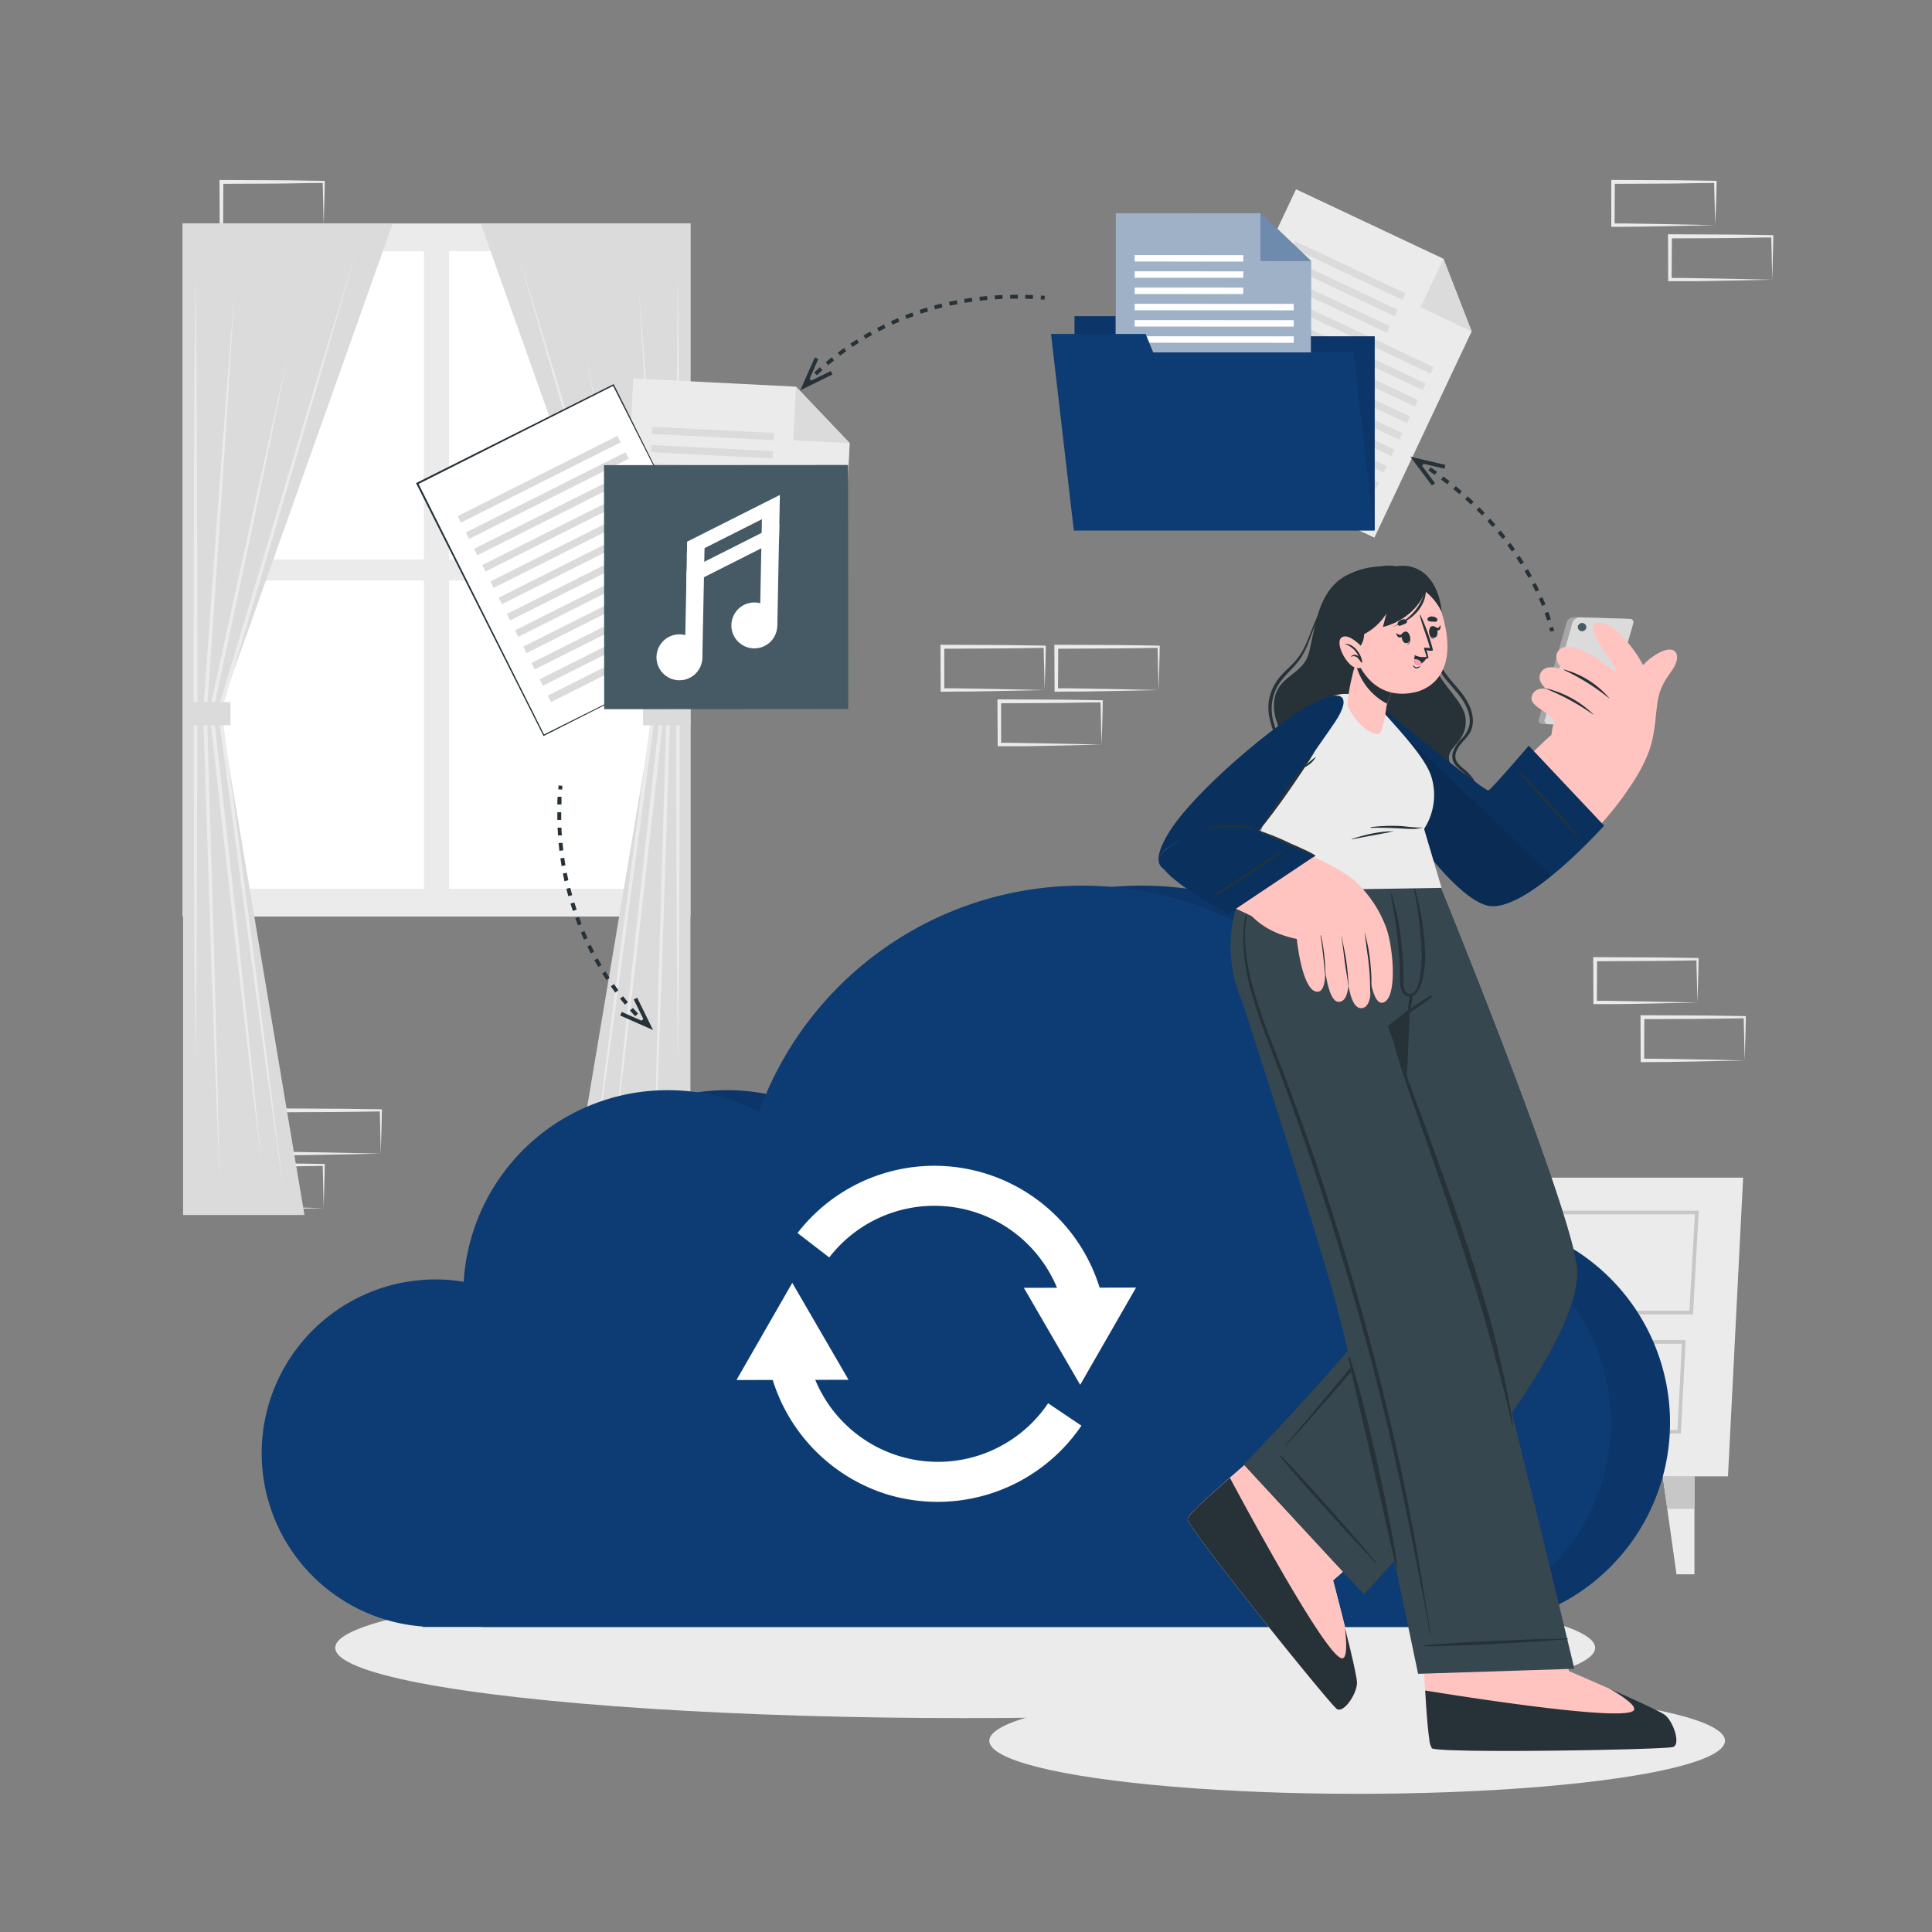 <?xml version="1.0" encoding="UTF-8"?>
<svg xmlns="http://www.w3.org/2000/svg" viewBox="0 0 500 500">
  <rect x="0" y="0" width="500" height="500" fill="#808080" stroke="none"/>
  <g id="freepik--background-complete--inject-158">
    <path d="M98.55,298.55l-13.13.28-6.66.11c-2.22.05-4.46,0-6.69.06h-.44v-.45l-.05-11.19v-.5h.5l13.24.07c4.41,0,8.83.11,13.24.16h.27v.27c0,1.9-.08,3.79-.13,5.66Zm0,0-.14-5.65c0-1.86-.12-3.71-.13-5.54l.27.27c-4.41.06-8.83.16-13.24.17l-13.24.06.5-.5-.06,11.19-.44-.44c2.18,0,4.36,0,6.54.05l6.58.11Z" style="fill:#ebebeb"></path>
    <path d="M83.78,312.66l-13.13.28-6.66.11c-2.22.05-4.46,0-6.69.06h-.45v-.45l-.05-11.19V301h.5l13.24.07c4.41,0,8.82.11,13.24.16h.27v.27c0,1.9-.09,3.79-.13,5.66Zm0,0L83.64,307c0-1.87-.12-3.71-.14-5.54l.28.27c-4.42.06-8.83.16-13.24.17L57.3,302l.5-.5-.06,11.19-.44-.44c2.18,0,4.35,0,6.54,0l6.58.11Z" style="fill:#ebebeb"></path>
    <path d="M299.85,178.58l-13.13.28-6.66.11c-2.22,0-4.46,0-6.69.05h-.45v-.45l-.05-11.19v-.51h.51l13.24.06c4.41,0,8.82.11,13.24.16h.27v.27c0,1.9-.09,3.78-.13,5.65Zm0,0-.15-5.66c0-1.86-.11-3.7-.13-5.53l.28.27c-4.42.05-8.83.16-13.24.16l-13.24.07.5-.5-.06,11.19-.44-.45c2.18,0,4.35,0,6.54.06l6.58.11Z" style="fill:#ebebeb"></path>
    <path d="M285.07,192.69,272,193l-6.66.12c-2.23,0-4.46,0-6.7,0h-.44v-.45l-.06-11.19V181h.5l13.24.06c4.42,0,8.83.11,13.24.16h.28v.27c0,1.9-.09,3.78-.13,5.65Zm0,0-.14-5.66c0-1.86-.11-3.7-.13-5.53l.27.27c-4.41,0-8.82.16-13.24.16l-13.24.07.5-.5,0,11.19-.45-.45c2.19,0,4.36,0,6.55.06l6.58.11Z" style="fill:#ebebeb"></path>
    <path d="M270.36,178.58l-13.12.28-6.66.11c-2.23,0-4.47,0-6.7.05h-.44v-.45l-.05-11.19v-.51h.5l13.24.06c4.41,0,8.83.11,13.24.16h.28v.27c0,1.9-.08,3.78-.13,5.65Zm0,0-.14-5.66c-.05-1.86-.11-3.7-.13-5.53l.27.27c-4.41.05-8.83.16-13.24.16l-13.24.07.5-.5,0,11.19-.45-.45c2.18,0,4.36,0,6.55.06l6.58.11Z" style="fill:#ebebeb"></path>
    <path d="M439.3,259.46l-13.12.28-6.66.11c-2.23,0-4.47,0-6.7,0h-.44v-.45l-.05-11.19v-.5h.5l13.24.06c4.41,0,8.83.11,13.24.16h.28v.27c0,1.9-.08,3.78-.13,5.65Zm0,0-.14-5.66c-.05-1.86-.11-3.7-.13-5.53l.27.27c-4.41.05-8.83.16-13.24.16l-13.24.07.5-.5-.05,11.19-.45-.45c2.18,0,4.36,0,6.55.06l6.58.11Z" style="fill:#ebebeb"></path>
    <path d="M451.54,274.44l-13.13.28-6.66.11c-2.23.05-4.46,0-6.69.05h-.45v-.45l-.05-11.19v-.5h.51l13.24.06c4.41,0,8.82.12,13.24.17h.27v.27c0,1.9-.09,3.79-.13,5.65Zm0,0-.15-5.65c0-1.87-.11-3.71-.13-5.54l.28.27c-4.42.05-8.83.16-13.24.17l-13.24.06.49-.5-.05,11.19-.44-.45c2.18,0,4.35,0,6.54.06l6.58.11Z" style="fill:#ebebeb"></path>
    <path d="M443.89,58.27l-13.13.28-6.66.11c-2.22.05-4.46,0-6.69.05H417v-.45l0-11.19v-.5h.51l13.24.06c4.41,0,8.82.11,13.24.17h.27v.27c0,1.9-.09,3.79-.13,5.65Zm0,0-.14-5.65c-.05-1.87-.12-3.71-.14-5.54l.28.27c-4.42,0-8.83.16-13.24.17l-13.24.06.5-.5-.06,11.19-.44-.45c2.18,0,4.35,0,6.54.06l6.58.11Z" style="fill:#ebebeb"></path>
    <path d="M458.66,72.38l-13.13.28-6.66.11c-2.22,0-4.46,0-6.69,0h-.45v-.45l-.05-11.19v-.5h.5l13.24.06c4.41,0,8.83.11,13.24.17h.27v.27c0,1.9-.08,3.79-.13,5.65Zm0,0-.14-5.65c0-1.87-.12-3.71-.13-5.54l.27.27c-4.41,0-8.83.16-13.24.17l-13.24.06.5-.5-.06,11.19-.44-.45c2.18,0,4.36,0,6.54.06l6.58.11Z" style="fill:#ebebeb"></path>
    <path d="M83.78,58.27l-13.13.28L64,58.66c-2.22.05-4.46,0-6.69.05h-.45v-.45L56.8,47.08v-.5h.5l13.24.06c4.41,0,8.82.11,13.24.17h.27v.27c0,1.9-.09,3.79-.13,5.65Zm0,0-.14-5.65c0-1.87-.12-3.71-.14-5.54l.28.27c-4.42,0-8.83.16-13.24.17l-13.24.06.5-.5-.06,11.19-.44-.45c2.18,0,4.35,0,6.54.06l6.58.11Z" style="fill:#ebebeb"></path>
    <polygon points="447.2 382.08 350.03 382.08 346.11 304.77 451.12 304.77 447.2 382.08" style="fill:#ebebeb"></polygon>
    <path d="M357.63,313.32h82l-1.48,26.84H359.35Zm81,.95h-80l1.6,24.94h77Z" style="fill:#c7c7c7"></path>
    <path d="M359.29,346.81h76.95L435,371H360.81Zm76,.95H360.3l1.4,22.32h72.43Z" style="fill:#c7c7c7"></path>
    <path d="M390.32,323.17h14.9l-.83,6.48H391.15Zm13.82.95H391.4l.59,4.57h11.56Z" style="fill:#c7c7c7"></path>
    <path d="M390.32,355.68h14.9l-.83,6.48H391.15Zm13.82.95H391.4l.59,4.58h11.56Z" style="fill:#c7c7c7"></path>
    <polygon points="430.31 382.08 431.49 390.5 433.87 407.42 438.52 407.42 438.52 382.08 430.31 382.08" style="fill:#ebebeb"></polygon>
    <polygon points="430.31 382.08 431.49 390.5 438.52 390.5 438.52 382.08 430.31 382.08" style="fill:#c7c7c7"></polygon>
    <polygon points="366.92 382.08 365.74 390.5 363.36 407.42 358.71 407.42 358.71 382.08 366.92 382.08" style="fill:#ebebeb"></polygon>
    <polygon points="366.92 382.08 365.74 390.5 358.71 390.5 358.71 382.08 366.92 382.08" style="fill:#c7c7c7"></polygon>
    <rect x="47.25" y="57.83" width="131.43" height="179.37" style="fill:#ebebeb"></rect>
    <rect x="54.87" y="65.01" width="54.84" height="79.78" style="fill:#fff"></rect>
    <rect x="116.21" y="65.01" width="54.84" height="79.78" style="fill:#fff"></rect>
    <rect x="54.87" y="150.23" width="54.84" height="79.78" style="fill:#fff"></rect>
    <rect x="116.21" y="150.23" width="54.84" height="79.78" style="fill:#fff"></rect>
    <polygon points="124.41 57.83 178.68 57.83 178.68 314.44 147.26 314.44 169.19 183.86 124.41 57.83" style="fill:#dbdbdb"></polygon>
    <polygon points="133.81 64.76 142.88 94.47 151.86 124.2 169.67 183.72 169.7 183.82 169.68 183.93 161.3 246.17 157.02 277.28 152.64 308.37 156.53 277.21 160.53 246.07 168.7 183.8 168.71 184.01 151.13 124.42 142.42 94.61 133.81 64.76" style="fill:#ebebeb"></polygon>
    <polygon points="175.44 70.03 175.69 95.76 175.83 121.5 175.94 172.97 175.83 224.44 175.69 250.18 175.44 275.91 175.2 250.18 175.06 224.44 174.95 172.97 175.06 121.5 175.2 95.76 175.44 70.03" style="fill:#ebebeb"></polygon>
    <polygon points="165.31 74.85 167.46 102.18 169.52 129.51 173.48 184.19 173.48 184.21 173.48 184.24 171.49 245.18 170.4 275.64 169.19 306.11 169.89 275.63 170.69 245.15 172.5 184.21 172.5 184.26 168.78 129.56 167 102.21 165.31 74.85" style="fill:#ebebeb"></polygon>
    <path d="M158.24,302.16l3-29.58L164.38,243c2.17-19.7,4.26-39.41,6.51-59.1v.15l-9.81-46-4.83-23L151.5,92l5.17,23,5.1,23,10.06,46V184c-2.12,19.7-4.41,39.39-6.61,59.08l-3.44,29.53Z" style="fill:#ebebeb"></path>
    <rect x="166.42" y="181.71" width="12.26" height="5.98" style="fill:#dbdbdb"></rect>
    <polygon points="101.64 57.83 47.38 57.83 47.38 314.44 78.79 314.44 56.86 183.86 101.64 57.83" style="fill:#dbdbdb"></polygon>
    <polygon points="92.24 64.76 83.63 94.61 74.92 124.42 57.34 184.01 57.35 183.8 65.52 246.07 69.51 277.21 73.41 308.37 69.03 277.28 64.75 246.17 56.37 183.93 56.35 183.82 56.38 183.72 74.19 124.2 83.17 94.47 92.24 64.76" style="fill:#ebebeb"></polygon>
    <polygon points="50.6 70.03 50.85 95.76 50.99 121.5 51.1 172.97 50.99 224.44 50.85 250.18 50.6 275.91 50.36 250.18 50.22 224.44 50.1 172.97 50.22 121.5 50.36 95.76 50.6 70.03" style="fill:#ebebeb"></polygon>
    <polygon points="60.74 74.85 59.05 102.21 57.27 129.56 53.54 184.26 53.55 184.21 55.36 245.15 56.16 275.63 56.86 306.11 55.66 275.64 54.56 245.18 52.57 184.24 52.56 184.21 52.57 184.19 56.53 129.51 58.59 102.18 60.74 74.85" style="fill:#ebebeb"></polygon>
    <path d="M67.81,302.16l-3.54-29.52-3.44-29.53c-2.2-19.69-4.49-39.38-6.61-59.08v-.16l10.06-46,5.1-23,5.17-23L69.79,115,65,138l-9.81,46v-.15c2.25,19.69,4.33,39.4,6.51,59.1l3.12,29.56Z" style="fill:#ebebeb"></path>
    <rect x="47.37" y="181.71" width="12.26" height="5.98" transform="translate(107.01 369.4) rotate(180)" style="fill:#dbdbdb"></rect>
    <polygon points="355.69 139.14 304.32 114.92 335.41 48.98 373.56 66.96 380.86 85.77 355.69 139.14" style="fill:#ebebeb"></polygon>
    <polygon points="373.56 66.96 380.86 85.77 367.63 79.53 373.56 66.96" style="fill:#dbdbdb"></polygon>
    <rect x="333.3" y="69.05" width="31.58" height="1.87" transform="translate(634.99 282.17) rotate(-154.76)" style="fill:#dbdbdb"></rect>
    <rect x="331.29" y="73.33" width="31.58" height="1.87" transform="translate(629.33 289.45) rotate(-154.76)" style="fill:#dbdbdb"></rect>
    <rect x="329.27" y="77.6" width="31.58" height="1.87" transform="translate(623.67 296.73) rotate(-154.76)" style="fill:#dbdbdb"></rect>
    <rect x="326.55" y="85.01" width="46.27" height="1.87" transform="translate(629.32 312.81) rotate(-154.76)" style="fill:#dbdbdb"></rect>
    <rect x="324.54" y="89.28" width="46.27" height="1.87" transform="translate(623.66 320.09) rotate(-154.76)" style="fill:#dbdbdb"></rect>
    <rect x="322.52" y="93.55" width="46.27" height="1.87" transform="translate(618 327.37) rotate(-154.76)" style="fill:#dbdbdb"></rect>
    <rect x="320.51" y="97.83" width="46.27" height="1.87" transform="translate(612.34 334.65) rotate(-154.76)" style="fill:#dbdbdb"></rect>
    <rect x="318.49" y="102.1" width="46.27" height="1.87" transform="translate(606.68 341.93) rotate(-154.76)" style="fill:#dbdbdb"></rect>
    <rect x="316.48" y="106.37" width="46.27" height="1.87" transform="translate(601.02 349.21) rotate(-154.76)" style="fill:#dbdbdb"></rect>
    <rect x="314.46" y="110.65" width="46.27" height="1.87" transform="translate(595.36 356.49) rotate(-154.76)" style="fill:#dbdbdb"></rect>
    <rect x="312.45" y="114.92" width="46.27" height="1.87" transform="translate(589.7 363.77) rotate(-154.76)" style="fill:#dbdbdb"></rect>
    <rect x="310.43" y="119.2" width="46.27" height="1.87" transform="translate(584.04 371.05) rotate(-154.76)" style="fill:#dbdbdb"></rect>
    <polygon points="216.92 173.63 160.2 170.75 163.89 97.94 206 100.07 219.91 114.69 216.92 173.63" style="fill:#ebebeb"></polygon>
    <polygon points="206 100.07 219.91 114.69 205.3 113.95 206 100.07" style="fill:#dbdbdb"></polygon>
    <rect x="168.74" y="111.23" width="31.58" height="1.87" transform="translate(363.13 233.54) rotate(-177.1)" style="fill:#dbdbdb"></rect>
    <rect x="168.5" y="115.95" width="31.58" height="1.87" transform="translate(362.41 242.96) rotate(-177.1)" style="fill:#dbdbdb"></rect>
    <rect x="168.26" y="120.67" width="31.58" height="1.87" transform="translate(361.69 252.38) rotate(-177.1)" style="fill:#dbdbdb"></rect>
    <rect x="168.01" y="125.76" width="46.27" height="1.87" transform="translate(375.62 262.92) rotate(-177.1)" style="fill:#dbdbdb"></rect>
    <rect x="167.77" y="130.48" width="46.27" height="1.87" transform="translate(374.9 272.34) rotate(-177.1)" style="fill:#dbdbdb"></rect>
    <rect x="167.53" y="135.2" width="46.27" height="1.87" transform="translate(374.18 281.76) rotate(-177.1)" style="fill:#dbdbdb"></rect>
    <rect x="167.29" y="139.92" width="46.27" height="1.87" transform="translate(373.46 291.18) rotate(-177.1)" style="fill:#dbdbdb"></rect>
    <rect x="167.05" y="144.64" width="46.27" height="1.87" transform="translate(372.75 300.6) rotate(-177.1)" style="fill:#dbdbdb"></rect>
    <rect x="166.81" y="149.36" width="46.27" height="1.87" transform="translate(372.03 310.02) rotate(-177.1)" style="fill:#dbdbdb"></rect>
    <rect x="166.57" y="154.08" width="46.27" height="1.87" transform="translate(371.31 319.44) rotate(-177.1)" style="fill:#dbdbdb"></rect>
    <rect x="166.33" y="158.8" width="46.27" height="1.87" transform="translate(370.59 328.86) rotate(-177.1)" style="fill:#dbdbdb"></rect>
    <rect x="166.09" y="163.51" width="46.27" height="1.87" transform="translate(369.88 338.28) rotate(-177.1)" style="fill:#dbdbdb"></rect>
  </g>
  <g id="freepik--Shadows--inject-158">
    <ellipse cx="249.79" cy="426.45" rx="163.03" ry="18.2" style="fill:#ebebeb"></ellipse>
    <ellipse cx="351.23" cy="450.51" rx="95.2" ry="13.73" style="fill:#ebebeb"></ellipse>
  </g>
  <g id="freepik--Cloud--inject-158">
    <path d="M83.13,376.09a45,45,0,0,0,41.62,44.84v.12H379.43a52.86,52.86,0,0,0,4.94-105.48,89,89,0,0,0-172.58-27.84,52.14,52.14,0,0,0-23.63-5.59,52.85,52.85,0,0,0-52.76,49.58,43.88,43.88,0,0,0-7.31-.6A45,45,0,0,0,83.13,376.09Z" style="fill:#0D3C74"></path>
    <g style="opacity:0.1">
      <path d="M83.13,376.09a45,45,0,0,0,41.62,44.84v.12H379.43a52.86,52.86,0,0,0,4.94-105.48,89,89,0,0,0-172.58-27.84,52.14,52.14,0,0,0-23.63-5.59,52.85,52.85,0,0,0-52.76,49.58,43.88,43.88,0,0,0-7.31-.6A45,45,0,0,0,83.13,376.09Z"></path>
    </g>
    <path d="M67.72,376.09a45,45,0,0,0,41.62,44.84v.12H364A52.86,52.86,0,0,0,369,315.57a89,89,0,0,0-172.58-27.84,52.08,52.08,0,0,0-23.63-5.59A52.83,52.83,0,0,0,120,331.72a44,44,0,0,0-7.31-.6A45,45,0,0,0,67.72,376.09Z" style="fill:#0D3C74"></path>
    <path d="M214.64,325.44l-8.23-6.34a44.75,44.75,0,0,1,79,17.24l-10.12,2.35a34.36,34.36,0,0,0-60.7-13.25Z" style="fill:#fff"></path>
    <polygon points="264.99 333.3 279.55 358.38 294 333.23 264.99 333.3" style="fill:#fff"></polygon>
    <g style="opacity:0.2">
      <path d="M214.64,325.44l-8.23-6.34a44.75,44.75,0,0,1,79,17.24l-10.12,2.35a34.36,34.36,0,0,0-60.7-13.25Z" style="fill:#fff"></path>
      <polygon points="264.99 333.3 279.55 358.38 294 333.23 264.99 333.3" style="fill:#fff"></polygon>
    </g>
    <path d="M229.19,386.62A45,45,0,0,1,199.13,354l10.12-2.34a34.37,34.37,0,0,0,62,11.5l8.62,5.8A45,45,0,0,1,229.19,386.62Z" style="fill:#fff"></path>
    <polygon points="219.6 357.09 205.04 332 190.6 357.15 219.6 357.09" style="fill:#fff"></polygon>
  </g>
  <g id="freepik--Files--inject-158">
    <polygon points="191.48 164.78 140.73 190.28 108 125.14 145.68 106.2 158.75 99.64 164.98 112.05 191.48 164.78" style="fill:#fff"></polygon>
    <path d="M191.48,164.78,140.8,190.42l-.13.07-.07-.14-32.82-65.1-.12-.22.23-.11,50.78-25.44.15-.08.08.16Zm0,0L158.59,99.72l.23.08-50.71,25.56.11-.33,32.65,65.18-.21-.07Z" style="fill:#263238"></path>
    <rect x="116.4" y="123.09" width="46.27" height="1.87" transform="translate(319.9 172.2) rotate(153.32)" style="fill:#dbdbdb"></rect>
    <rect x="118.52" y="127.32" width="46.27" height="1.87" transform="translate(325.81 179.25) rotate(153.32)" style="fill:#dbdbdb"></rect>
    <rect x="120.64" y="131.54" width="46.27" height="1.87" transform="translate(331.73 186.29) rotate(153.32)" style="fill:#dbdbdb"></rect>
    <rect x="122.76" y="135.76" width="46.27" height="1.87" transform="translate(337.64 193.33) rotate(153.32)" style="fill:#dbdbdb"></rect>
    <rect x="124.89" y="139.98" width="46.27" height="1.87" transform="translate(343.55 200.37) rotate(153.32)" style="fill:#dbdbdb"></rect>
    <rect x="127.01" y="144.21" width="46.27" height="1.87" transform="translate(349.47 207.41) rotate(153.32)" style="fill:#dbdbdb"></rect>
    <rect x="129.13" y="148.43" width="46.27" height="1.87" transform="translate(355.38 214.45) rotate(153.32)" style="fill:#dbdbdb"></rect>
    <rect x="131.25" y="152.65" width="46.27" height="1.87" transform="translate(361.29 221.5) rotate(153.32)" style="fill:#dbdbdb"></rect>
    <rect x="133.37" y="156.87" width="46.27" height="1.87" transform="translate(367.21 228.54) rotate(153.32)" style="fill:#dbdbdb"></rect>
    <rect x="135.49" y="161.09" width="46.27" height="1.87" transform="translate(373.12 235.58) rotate(153.32)" style="fill:#dbdbdb"></rect>
    <rect x="137.62" y="165.32" width="46.27" height="1.87" transform="translate(379.03 242.62) rotate(153.32)" style="fill:#dbdbdb"></rect>
    <rect x="139.74" y="169.54" width="46.27" height="1.87" transform="translate(384.94 249.66) rotate(153.32)" style="fill:#dbdbdb"></rect>
    <rect x="156.35" y="120.37" width="63.16" height="63.16" transform="translate(339.74 -36.1) rotate(89.96)" style="fill:#455a64"></rect>
    <path d="M181.78,170.17a5.94,5.94,0,1,1-5.82-6A5.95,5.95,0,0,1,181.78,170.17Z" style="fill:#fff"></path>
    <rect x="177.54" y="140.22" width="4.53" height="29.84" transform="translate(3.12 -3.54) rotate(1.14)" style="fill:#fff"></rect>
    <path d="M201.16,161.92a5.94,5.94,0,1,1-5.82-6A5.95,5.95,0,0,1,201.16,161.92Z" style="fill:#fff"></path>
    <rect x="196.92" y="131.97" width="4.53" height="29.84" transform="translate(2.95 -3.92) rotate(1.13)" style="fill:#fff"></rect>
    <polygon points="201.75 132.07 177.76 144.16 177.84 140.18 201.84 128.09 201.75 132.07" style="fill:#fff"></polygon>
    <polygon points="201.61 139.59 177.61 151.69 177.69 147.69 201.69 135.6 201.61 139.59" style="fill:#fff"></polygon>
    <polygon points="270.32 77.56 269.33 77.48 269.4 76.48 270.4 76.56 270.32 77.56" style="fill:#263238"></polygon>
    <path d="M211.41,97.12l-.69-.72c.45-.43.94-.88,1.47-1.36l.66.75C212.34,96.25,211.86,96.7,211.41,97.12Zm2.93-2.62-.65-.77c.49-.41,1-.83,1.55-1.26l.62.78C215.33,93.67,214.82,94.09,214.34,94.5Zm3.08-2.45-.6-.8c.51-.39,1.05-.78,1.61-1.18l.58.82C218.46,91.28,217.93,91.66,217.42,92.05Zm3.21-2.28-.56-.83q.81-.54,1.68-1.08l.53.85C221.71,89.06,221.16,89.42,220.63,89.77ZM224,87.68l-.51-.86,1.73-1,.49.88C225.08,87,224.51,87.36,224,87.68Zm3.44-1.91-.46-.88c.58-.31,1.17-.6,1.78-.9l.44.9Zm3.54-1.72-.42-.91c.6-.27,1.21-.54,1.83-.8l.39.93C232.13,83.52,231.53,83.79,230.94,84.05Zm3.62-1.53-.36-.93c.61-.24,1.23-.47,1.86-.7l.34.94Zm3.7-1.33-.31-1c.62-.21,1.25-.41,1.9-.6l.29,1C239.5,80.79,238.88,81,238.26,81.19ZM242,80.05l-.27-1c.64-.18,1.28-.34,1.93-.5l.24,1C243.29,79.72,242.65,79.88,242,80.05Zm3.82-.94-.22-1,2-.4.19,1Q246.8,78.9,245.85,79.11Zm3.86-.74-.16-1c.64-.11,1.3-.21,2-.3l.14,1C251,78.16,250.35,78.26,249.71,78.37Zm3.9-.55-.12-1,2-.2.09,1C254.9,77.68,254.25,77.74,253.61,77.82Zm3.91-.36-.06-1,2-.11,0,1Zm9.84-.09c-.66,0-1.32-.06-2-.07l0-1,2,.07Zm-5.9-.08,0-1,1.77,0h.22v1h-.22Z" style="fill:#263238"></path>
    <path d="M209.33,99.22l-.73-.68.69-.73.72.7Z" style="fill:#263238"></path>
    <polygon points="210.87 92.51 211.78 92.91 209.14 98.9 215.01 96.02 215.46 96.91 207.11 101.01 210.87 92.51" style="fill:#263238"></polygon>
    <path d="M401.19,163.45s-.07-.34-.22-.94l1-.25c.16.65.23,1,.23,1Z" style="fill:#263238"></path>
    <path d="M400.41,160.59c-.17-.57-.39-1.2-.64-1.91l.94-.34q.39,1.08.66,1.95Zm-1.36-3.79c-.24-.58-.5-1.2-.78-1.85l.91-.4c.29.66.56,1.28.8,1.88Zm-1.63-3.68q-.42-.87-.9-1.8l.89-.46c.33.63.63,1.24.92,1.83Zm-1.85-3.58c-.31-.57-.65-1.15-1-1.74l.86-.51c.36.6.69,1.19,1,1.77Zm-2.05-3.46c-.35-.56-.72-1.12-1.1-1.69l.83-.56q.58.87,1.11,1.71Zm-2.25-3.35c-.38-.54-.77-1.08-1.18-1.63l.8-.6,1.2,1.65Zm-2.41-3.23-1.27-1.56.77-.64c.44.53.86,1.06,1.28,1.58Zm-2.58-3.09q-.66-.75-1.35-1.5l.74-.68c.46.51.92,1,1.36,1.52Zm-2.74-3c-.46-.48-.93-1-1.42-1.43l.71-.72c.49.49,1,1,1.43,1.45Zm-2.87-2.83c-.48-.46-1-.91-1.48-1.37l.67-.74,1.5,1.38Zm-3-2.7c-.5-.43-1-.86-1.55-1.29l.64-.77c.53.43,1.05.87,1.56,1.3Zm-3.12-2.55c-.52-.41-1.06-.82-1.6-1.23l.6-.8c.55.41,1.08.83,1.62,1.24Zm-3.23-2.42c-.54-.39-1.09-.77-1.65-1.16l.56-.82,1.67,1.17Z" style="fill:#263238"></path>
    <path d="M368,120.66l-.84-.55.54-.84.85.55Z" style="fill:#263238"></path>
    <polygon points="374.06 120.32 373.83 121.3 367.46 119.8 371.38 125.05 370.58 125.64 365.01 118.2 374.06 120.32" style="fill:#263238"></polygon>
    <polygon points="145.48 204.35 144.48 204.28 144.56 203.28 145.55 203.36 145.48 204.35" style="fill:#263238"></polygon>
    <path d="M164.4,263c-.43-.45-.89-.94-1.36-1.47l.75-.67c.46.52.91,1,1.33,1.45Zm-2.67-3c-.41-.49-.83-1-1.26-1.55l.78-.62c.42.53.84,1,1.24,1.52Zm-2.48-3.13c-.39-.51-.79-1.05-1.18-1.61l.82-.58c.39.55.77,1.08,1.15,1.59Zm-2.31-3.25q-.54-.81-1.08-1.68l.84-.53c.36.57.72,1.12,1.07,1.65Zm-2.12-3.38c-.33-.56-.66-1.14-1-1.73l.87-.49c.33.59.65,1.16,1,1.71Zm-1.93-3.49c-.31-.58-.61-1.17-.9-1.78l.9-.44c.29.6.58,1.19.88,1.76Zm-1.75-3.58c-.27-.6-.54-1.21-.8-1.83l.92-.39c.26.61.52,1.21.79,1.8Zm-1.55-3.68c-.24-.61-.47-1.23-.7-1.86l.94-.34.69,1.84Zm-1.35-3.75c-.21-.62-.41-1.25-.6-1.9l1-.29c.2.64.39,1.26.6,1.88Zm-1.16-3.81c-.17-.64-.34-1.28-.5-1.93l1-.24c.16.64.33,1.28.5,1.9Zm-1-3.87c-.14-.65-.27-1.3-.4-2l1-.19c.13.65.26,1.29.4,1.92Zm-.75-3.92c-.11-.65-.21-1.3-.3-2l1-.14c.09.65.19,1.3.3,1.94Zm-.56-3.94c-.07-.65-.14-1.32-.2-2l1-.09q.09,1,.21,1.95Zm-.36-4c0-.65-.08-1.32-.11-2l1,0c0,.66.06,1.32.11,2Zm-.17-4c0-.58,0-1.17,0-1.77v-.22h1v.22c0,.59,0,1.17,0,1.75Zm1-4-1,0c0-.66,0-1.32.07-2l1,0C145.34,207,145.31,207.63,145.3,208.29Z" style="fill:#263238"></path>
    <path d="M166.54,265.08l-.73-.7.7-.71.71.68Z" style="fill:#263238"></path>
    <polygon points="160.5 262.81 160.91 261.89 166.9 264.54 164.01 258.66 164.91 258.22 169.01 266.57 160.5 262.81" style="fill:#263238"></polygon>
    <rect x="278.08" y="87.03" width="77.7" height="50.24" style="fill:#0D3C74"></rect>
    <polygon points="302.57 81.83 278.08 81.83 278.08 87.03 303.97 87.03 302.57 81.83" style="fill:#0D3C74"></polygon>
    <g style="opacity:0.1">
      <rect x="278.08" y="87.03" width="77.7" height="50.24"></rect>
      <polygon points="302.57 81.83 278.08 81.83 278.08 87.03 303.97 87.03 302.57 81.83"></polygon>
    </g>
    <polygon points="339.24 120.03 288.7 120 288.73 55.13 326.26 55.15 339.26 67.52 339.24 120.03" style="fill:#0D3C74"></polygon>
    <polygon points="339.24 120.03 288.7 120 288.73 55.13 326.26 55.15 339.26 67.52 339.24 120.03" style="fill:#fff;opacity:0.6"></polygon>
    <polygon points="326.26 55.15 339.26 67.52 326.25 67.51 326.26 55.15" style="fill:#0D3C74"></polygon>
    <polygon points="326.26 55.15 339.26 67.52 326.25 67.51 326.26 55.15" style="fill:#fff;opacity:0.4"></polygon>
    <rect x="293.66" y="66.02" width="28.1" height="1.67" transform="translate(615.38 133.87) rotate(-179.97)" style="fill:#fff"></rect>
    <rect x="293.65" y="70.23" width="28.1" height="1.67" transform="translate(615.37 142.28) rotate(-179.97)" style="fill:#fff"></rect>
    <rect x="293.65" y="74.43" width="28.1" height="1.67" transform="translate(615.36 150.69) rotate(-179.97)" style="fill:#fff"></rect>
    <rect x="293.65" y="78.64" width="41.17" height="1.67" transform="translate(628.43 159.11) rotate(-179.97)" style="fill:#fff"></rect>
    <rect x="293.65" y="82.84" width="41.17" height="1.67" transform="translate(628.42 167.52) rotate(-179.97)" style="fill:#fff"></rect>
    <rect x="293.65" y="87.05" width="41.17" height="1.67" transform="translate(628.42 175.92) rotate(-179.97)" style="fill:#fff"></rect>
    <rect x="293.64" y="91.25" width="41.17" height="1.67" transform="translate(628.41 184.33) rotate(-179.97)" style="fill:#fff"></rect>
    <rect x="293.64" y="95.46" width="41.17" height="1.67" transform="translate(628.4 192.74) rotate(-179.97)" style="fill:#fff"></rect>
    <rect x="293.64" y="99.66" width="41.17" height="1.67" transform="translate(628.4 201.15) rotate(-179.97)" style="fill:#fff"></rect>
    <rect x="293.64" y="103.87" width="41.17" height="1.67" transform="translate(628.39 209.56) rotate(-179.97)" style="fill:#fff"></rect>
    <rect x="293.64" y="108.07" width="41.17" height="1.67" transform="translate(628.38 217.97) rotate(-179.97)" style="fill:#fff"></rect>
    <rect x="293.63" y="112.28" width="41.17" height="1.67" transform="translate(628.38 226.38) rotate(-179.97)" style="fill:#fff"></rect>
    <polygon points="355.6 137.27 277.9 137.27 272.55 91.2 350.26 91.2 355.6 137.27" style="fill:#0D3C74"></polygon>
    <polygon points="296.49 86.42 272 86.42 272.55 91.2 298.45 91.2 296.49 86.42" style="fill:#0D3C74"></polygon>
  </g>
  <g id="freepik--Character--inject-158">
    <path d="M350.18,354.91,321.35,379.8c-5.54,4.73-10.31,9-12.57,11.4a.08.08,0,0,0,0,0,5.2,5.2,0,0,0-1.36,1.86s0,0,0,.07c.3,2.6,36.78,47.94,38.59,49.09s5.23-3.9,5.22-6.79S345,409,345,409l28.57-25.14Z" style="fill:#ffc4c0"></path>
    <path d="M348.1,421.29c1.54,6.21,3.06,12.74,3.08,14.18,0,2.89-3.42,8-5.22,6.79s-38.29-46.49-38.58-49.09c0,0,0,0,0-.07a5.14,5.14,0,0,1,1.37-1.86s0,0,0,0c1.83-2,5.33-5.13,9.54-8.79,1-.85,2-1.72,3-2.61l28.83-24.89,23.34,28.92L345,409s1.58,6,3.15,12.31Z" style="fill:#ffc4c0"></path>
    <path d="M351.18,435.47c0,2.89-3.42,8-5.22,6.79s-38.29-46.49-38.58-49.09c0,0,0,0,0-.07a5.14,5.14,0,0,1,1.37-1.86s0,0,0,0c1.83-2,5.33-5.13,9.54-8.79,6.84,12.77,25.57,47.08,29.12,46.72,1.26-.13,1.09-4.11.66-7.84C349.64,427.5,351.16,434,351.18,435.47Z" style="fill:#263238"></path>
    <path d="M365.26,325.9C363.5,336.32,321.89,379,321.89,379L353,412.62S412,349.77,408,327c-3.41-19.81-35.79-98.86-35.79-98.86l-34.37,1.11S367,315.65,365.26,325.9Z" style="fill:#263238"></path>
    <path d="M365.26,325.9C363.5,336.32,321.89,379,321.89,379L353,412.62S412,349.77,408,327c-3.41-19.81-35.79-98.86-35.79-98.86l-34.37,1.11S367,315.65,365.26,325.9Z" style="fill:#37474f"></path>
    <path d="M356.09,404.29c-4.14-4.83-2.88-3.5-7.08-8.28-2.05-2.34-15.55-17.69-17.84-19.53-.05,0-.13,0-.1.08,1.58,2.49,15.34,17.6,17.44,19.9,4.28,4.7,3.11,3.3,7.44,8C356,404.5,356.17,404.38,356.09,404.29Z" style="fill:#263238"></path>
    <path d="M369.37,320.71c-.58-2.56-1.22-5.12-1.85-7.68q-1.93-7.83-4.06-15.61-4.21-15.42-9.07-30.66c-3.26-10.19-6.69-20.36-10.59-30.33-.48-1.23-1-2.45-1.47-3.68a.08.08,0,0,0-.15.05c3.42,10,6.93,20,10.15,30s6.21,20.11,9.06,30.24c1.43,5.09,2.77,10.2,4.09,15.32.65,2.52,1.28,5,1.9,7.56a53.28,53.28,0,0,1,1.69,7.79,12,12,0,0,1-1.79,7.13c-1.22,2.15-2.67,4.18-4.07,6.21-2.81,4.08-29.77,36.16-30.64,37-.07.07,0,.17.11.1,3.64-3.49,26.54-30,29.43-34,1.43-2,2.82-4.06,4.18-6.12a23.73,23.73,0,0,0,3.22-6.12A14.37,14.37,0,0,0,369.37,320.71Z" style="fill:#263238"></path>
    <path d="M366.31,228.33l-3.59,82.08c-6.86-27.83-24.83-81.16-24.83-81.16Z" style="fill:#263238"></path>
    <path d="M360,397.3s8.59,35.89,8.59,35.91c.33,7.28.76,13.64,1.28,16.92a.09.09,0,0,0,0,.05,5.11,5.11,0,0,0,.64,2.22l0,.05c2.23,1.36,60.42.38,62.44-.33s.13-6.53-2.16-8.29-24.74-11.35-24.74-11.35l-8.95-35.85Z" style="fill:#ffc4c0"></path>
    <path d="M433,452.11c-2,.72-60.21,1.71-62.44.34l0-.05a5.11,5.11,0,0,1-.64-2.22.07.07,0,0,1,0-.05c-.41-2.61-.77-7.19-1.07-12.62,14.88,2.4,52.19,8.06,54,5.07.7-1.15-3-3.65-6.43-5.62,6.24,2.74,13.23,5.93,14.46,6.87C433.1,445.59,435,451.41,433,452.11Z" style="fill:#263238"></path>
    <path d="M371.87,228.15a142,142,0,0,0-2.39,17.25c-.49,7.21-1.18,13.6-2.11,14.43s-6.38,4.59-8.17,5.77c0,0,18.59,50.78,23.52,67.75,7.13,24.6,24.72,98.53,24.72,98.53L367,433.18s-14.59-70.45-20.72-93.89C341,319.19,321.41,259,321.41,259a35.29,35.29,0,0,1,.48-29.25S371.88,228.13,371.87,228.15Z" style="fill:#37474f"></path>
    <path d="M405.72,424.06c-6.35.17-4.53,0-10.89.28-3.1.11-23.53.91-26.41,1.53-.06,0-.06.13,0,.13,2.92.34,23.33-.81,26.44-1,6.34-.36,4.52-.33,10.86-.77C405.85,424.24,405.84,424.06,405.72,424.06Z" style="fill:#263238"></path>
    <path d="M370.16,257.71a77.49,77.49,0,0,0-10.91,7.82c-.13.12,0,.33.16.23,3.7-2.49,7.5-4.92,11.06-7.61A.27.27,0,0,0,370.16,257.71Z" style="fill:#263238"></path>
    <path d="M366.17,229.88c0-.14-.28-.12-.25,0,.93,4.78,1.42,9,1.86,13.59.2,2.11.7,13.89-3.06,13.74-.63,0-1.05-.56-1.32-1.46a14.39,14.39,0,0,1-.18-3.6c-.05-2.48-.19-5-.44-7.41a67.12,67.12,0,0,0-2.7-13.54.12.12,0,0,0-.23.05,127.28,127.28,0,0,1,2.43,18.94c.11,3.07-.54,7.84,2.67,7.71s3.9-8,3.9-10.17A69.89,69.89,0,0,0,366.17,229.88Z" style="fill:#263238"></path>
    <path d="M364.87,257.53a19.51,19.51,0,0,0-.36,2.53,5.71,5.71,0,0,0,0,2c0,.12.21.1.26,0a7.12,7.12,0,0,0,.48-2.06c.14-.78.29-1.57.4-2.36A.41.41,0,0,0,364.87,257.53Z" style="fill:#263238"></path>
    <path d="M361.33,403.2c-.13-.93-.29-1.86-.45-2.79-.31-1.79-.67-3.56-1-5.34-.67-3.57-1.4-7.14-2.15-10.7-1.5-7.09-3.19-14.16-5-21.2-1-4-2.14-7.9-3.34-11.82-.09-.27-.47-.12-.41.14.76,3.6,1.51,7.2,2.37,10.78s1.7,7.14,2.53,10.72c1.65,7.06,3.19,14.15,4.83,21.22.46,2,.89,4,1.34,6,.23,1,.47,2,.71,3s.59,1.95.79,2.95c0,.1.16.05.14-.05C361.52,405.14,361.48,404.16,361.33,403.2Z" style="fill:#263238"></path>
    <path d="M387.47,348.58c-1.56-6.66-3.59-13.22-5.63-19.75-4.1-13.15-8.85-26.08-13.59-39l-4.1-11.18c-.68-1.86-4-11.91-4.46-12.86a.08.08,0,0,0-.16.05c1,3.43,2.35,8.43,3.47,11.82s2.3,6.68,3.46,10c2.28,6.55,4.59,13.09,6.81,19.66,4.39,13,8.75,26,12.4,39.2,1,3.7,2,7.4,3,11.12s1.77,7.47,2.68,11.19c0,.1.19.07.18,0C390.61,362,389,355.27,387.47,348.58Z" style="fill:#263238"></path>
    <path d="M363.47,384.49c-2.64-12.73-5.71-25.37-9.08-37.92S347.3,321.43,343.26,309s-8.49-24.71-13.22-36.88A155.42,155.42,0,0,1,324,254.59c-1.53-5.93-2.41-12.38-1.22-18.45A30.77,30.77,0,0,1,324,231.6c0-.1-.11-.18-.15-.08-4.5,11.49-.94,23.78,3.12,34.83,2.23,6,4.59,12,6.78,18.12s4.43,12.48,6.52,18.76q6.21,18.67,11.53,37.63T361.34,379c2.86,12.85,5.33,25.76,7.83,38.69.33,1.68.59,3.37.87,5.06,0,.09.16.09.15,0C368.22,410,366.11,397.19,363.47,384.49Z" style="fill:#263238"></path>
    <path d="M367.78,150.76c6.18,8.07,2.08,17.05,4.15,22.83,1.26,3.54,6.83,8.17,7.32,12,.79,6.36-4.68,7.42-4.24,10.88.63,4.89,6.81,5.83,6.33,13.53S371,223.93,351,222s-29.13-11.38-28.49-17.86,7.57-7.21,9-11.84c.92-3-2.64-5.91-1.66-11.51s6.77-6.27,8.55-10.82,1.71-16.56,9.88-20.95S364.74,146.78,367.78,150.76Z" style="fill:#263238"></path>
    <path d="M366.87,150.75a16.34,16.34,0,0,1,3.79,6.83,35.92,35.92,0,0,1,1.16,8.25,21.86,21.86,0,0,0,.54,4.91,12.19,12.19,0,0,0,1.93,3.78c1.71,2.35,3.92,4.33,5.35,6.88,1.37,2.4,2.19,5.41.89,8-.71,1.42-2,2.43-2.88,3.71s-1.45,2.8-.54,4.15c.77,1.15,2.09,1.88,3,2.89a13,13,0,0,1,2.26,3.36,9.76,9.76,0,0,1,.2,7.87c-2.43,5.82-8.84,8.06-14.55,9.12-.8.15-1.6.28-2.4.42-.12,0-.18-.16-.05-.19,5.76-1.24,12.46-2.71,15.74-8.17a9.12,9.12,0,0,0,.74-8,11.36,11.36,0,0,0-2.16-3.51c-.89-1-2-1.75-2.93-2.72a3.64,3.64,0,0,1-1-3.55,8.94,8.94,0,0,1,2.27-3.57,7.37,7.37,0,0,0,2.11-3.82,8,8,0,0,0-.74-4.22c-1.15-2.67-3.25-4.71-5.06-6.93a13.48,13.48,0,0,1-3.35-7.56c-.11-1.47-.05-3-.11-4.43a37.56,37.56,0,0,0-.34-4.1,18.78,18.78,0,0,0-2.68-7.66,11.25,11.25,0,0,0-1.33-1.66C366.73,150.78,366.82,150.69,366.87,150.75Z" style="fill:#263238"></path>
    <path d="M322.66,199.27a7.4,7.4,0,0,1,1.95-2.55c.86-.72,1.83-1.27,2.75-1.9a5.71,5.71,0,0,0,2.15-2.29,5.47,5.47,0,0,0-.11-3.7,27.15,27.15,0,0,1-1-3.76,13,13,0,0,1,0-3.79,12.8,12.8,0,0,1,3.5-6.83c.89-.95,1.86-1.82,2.76-2.76a16.29,16.29,0,0,0,2.53-3.42c1.5-2.75,2.34-5.8,3.69-8.62a47.57,47.57,0,0,1,5-8.17c0-.06.14,0,.09.09a41.09,41.09,0,0,0-4.45,7.39c-1.18,2.48-2,5.08-3,7.62a20.09,20.09,0,0,1-1.8,3.59,20.62,20.62,0,0,1-2.38,2.9c-1.77,1.86-3.58,3.69-4.48,6.16a12.22,12.22,0,0,0-.29,7.56c.61,2.15,1.6,4.59.22,6.67-1.16,1.76-3.24,2.52-4.79,3.86a7.86,7.86,0,0,0-2.62,5.88c-.11,5.67,4.78,9.54,9.84,10.89a.13.13,0,0,1-.05.25c-4.44-1-8.87-4-10.07-8.59A9.64,9.64,0,0,1,322.66,199.27Z" style="fill:#263238"></path>
    <path d="M353.06,193.79c9.29,17.69,21,36.79,31.42,39.51,9.93,2.58,33.58-22.18,37.59-30.4,1.38-2.83-17.34-15.24-20-13.16-5,3.93-15.92,16.39-17.48,16.08s-14.82-12.13-26.79-22.06C350.56,177.74,346.62,181.54,353.06,193.79Z" style="fill:#ffc4c0"></path>
    <path d="M405.46,161l-7.15,25c-.3.73.06,1.35.78,1.37l13,.41a2.1,2.1,0,0,0,1.85-1.29l7.15-25a.9.9,0,0,0-.79-1.37l-13-.41A2.12,2.12,0,0,0,405.46,161Z" style="fill:#a6a6a6"></path>
    <path d="M407,161l-7.16,25.05a.91.91,0,0,0,.79,1.37l13,.4a2.11,2.11,0,0,0,1.85-1.28l7.15-25c.29-.74-.06-1.35-.79-1.37l-13-.41A2.11,2.11,0,0,0,407,161Z" style="fill:#dbdbdb"></path>
    <path d="M410.54,162.31a1.11,1.11,0,0,1-1.16,1.05,1.12,1.12,0,0,1-1.05-1.17,1.11,1.11,0,0,1,2.21.12Z" style="fill:#455a64"></path>
    <path d="M428.09,188.73c1.1-7.28.27-9.32,4.46-15,2.75-3.71,1.56-7.06-2.77-5-7.07,3.41-10.46,12.5-10.73,16Z" style="fill:#ffc4c0"></path>
    <path d="M418.7,207.8s6.79-7.93,8.73-15.57c1.34-5.28,3-17.1-8.57-28.56-2.74-2.72-8.57-4.65-5.71,1.41,2,4.31,4.62,6.43,5.35,9.15,0,0-7.71-1.58-10.33,1.27a73.6,73.6,0,0,0-6.3,7.94,15.49,15.49,0,0,0,1.38,1.31s-2.19,2.9-1.73,8.4Z" style="fill:#ffc4c0"></path>
    <path d="M427.91,187c-1.29-2.55-4.12-7.9-8-11.48-4.26-4-13.55-10.47-16.44-7.29-2.13,2.33,1.19,5.12,1.19,5.12s-4.4-1.88-5.86.64c-1.33,2.31,1.37,4.31,1.37,4.31s-2.86-.68-3.72,1.78c-1,3,5.15,3.91,6.7,7.81C403.54,188.74,427.91,187,427.91,187Z" style="fill:#ffc4c0"></path>
    <path d="M416.5,180.71a23.2,23.2,0,0,0-11.68-7.42c-.12,0-.2.05-.1.1a57,57,0,0,1,11.75,7.36S416.52,180.73,416.5,180.71Z" style="fill:#263238"></path>
    <path d="M412.37,184.89a26,26,0,0,0-12.11-6.7c-.11,0-.19.06-.09.1a60.51,60.51,0,0,1,12.16,6.65S412.39,184.92,412.37,184.89Z" style="fill:#263238"></path>
    <path d="M395.64,193l19.49,20.68s-20.59,23.08-30.26,20.67-27.95-28.59-33.81-45.2c-4.05-11.5,2.35-9.65,9.06-4s24.28,19.63,25.05,19.42S395.64,193,395.64,193Z" style="fill:#0D3C74"></path>
    <g style="opacity:0.2">
      <path d="M395.64,193l19.49,20.68s-20.59,23.08-30.26,20.67-27.95-28.59-33.81-45.2c-4.05-11.5,2.35-9.65,9.06-4s24.28,19.63,25.05,19.42S395.64,193,395.64,193Z"></path>
    </g>
    <path d="M351.06,189.11c5.86,16.61,24.14,42.78,33.81,45.2,4.27,1.07,10.69-2.85,16.51-7.56,0,0,0,0,0,0-9.86-10.16-36.08-34.75-48-45.82C350.14,179.87,348.48,181.78,351.06,189.11Z" style="opacity:0.1"></path>
    <path d="M408.81,217.07c-2.83-2.85-14-14.93-16.18-17.71-.16-.19-.07-.34.11-.16A217.78,217.78,0,0,1,408.92,217C409,217,408.88,217.15,408.81,217.07Z" style="fill:#263238"></path>
    <path d="M321.67,230.6l51.41-.82-4.53-15.26A16.09,16.09,0,0,0,370.43,201c-1.37-4.49-7.44-11.09-11.17-15.28-9.07-10.21-16.5-5.22-18.83-2.45C331.52,193.92,321.67,230.6,321.67,230.6Z" style="fill:#ebebeb"></path>
    <path d="M354.78,214.06a44.15,44.15,0,0,1,6.6-.32c1.1,0,2.18.13,3.27.25.55.06,1.09.1,1.64.13a7,7,0,0,0,1.71,0c.05,0,.06.06,0,.08a12.07,12.07,0,0,1-1.59.31,13.72,13.72,0,0,1-1.57,0c-1.11,0-2.22-.12-3.33-.16-2.25-.09-4.49-.18-6.73-.1A.1.1,0,0,1,354.78,214.06Z" style="fill:#263238"></path>
    <path d="M349.88,217.11a47.53,47.53,0,0,1,5.27-1.4c.89-.19,1.79-.31,2.69-.42l1.3-.13c.48,0,1,0,1.44-.06.05,0,.06.07,0,.07-.44.06-.88.19-1.33.28l-1.33.25-2.68.51c-1.79.32-3.57.66-5.34,1C349.81,217.28,349.79,217.14,349.88,217.11Z" style="fill:#263238"></path>
    <path d="M339,182.89c-16.59,10-40.35,33.86-38.71,40.35,1.82,7.22,25-6.82,25.16-7.93.16-.84,11-16.26,19.05-27.43S343.08,180.42,339,182.89Z" style="fill:#ffc4c0"></path>
    <path d="M325.55,215.36c1-1.68,15.56-22,19.89-28.42s2.57-9.28-6.27-4.59-30.12,22.45-36.66,33.1c-6.3,10.25-.57,11.71,8.31,8.51C318.08,221.34,325.55,215.36,325.55,215.36Z" style="fill:#0D3C74"></path>
    <g style="opacity:0.2">
      <path d="M325.55,215.36c1-1.68,15.56-22,19.89-28.42s2.57-9.28-6.27-4.59-30.12,22.45-36.66,33.1c-6.3,10.25-.57,11.71,8.31,8.51C318.08,221.34,325.55,215.36,325.55,215.36Z"></path>
    </g>
    <path d="M325.55,215.36c1.11-1.85,2.3-3.66,3.49-5.46s2.43-3.56,3.64-5.34,2.5-3.51,3.79-5.24,2.59-3.45,4-5.13c-1.11,1.86-2.29,3.66-3.48,5.46s-2.44,3.56-3.65,5.34-2.5,3.52-3.79,5.24S326.92,213.69,325.55,215.36Z" style="fill:#263238"></path>
    <path d="M340.57,195.87a6.52,6.52,0,0,1-1.41,1.72,6,6,0,0,1-.9.66,3.79,3.79,0,0,1-1,.45c.54-.53,1.06-1,1.6-1.49A14.59,14.59,0,0,1,340.57,195.87Z" style="fill:#263238"></path>
    <path d="M300.22,222.6c1.85,4.93,9.59,7.75,28.42,16.7,2.61,1.23,16.29-14.8,13.58-16.27-3.42-1.84-17.09-8.26-18.15-8.61C315.14,211.53,299,219.27,300.22,222.6Z" style="fill:#ffc4c0"></path>
    <path d="M338.48,221.11s8.08,3.42,11.76,6.52a30.89,30.89,0,0,1,8.41,12.21c1.94,5,3.12,18.61-.73,19.63-3.48.92-4-13-4-13s2.86,14.1-1.53,14.44-4.07-15.84-4.07-15.84,2.61,14.55-2,14.19c-3.46-.28-4-15-4-15s2.16,12.53-1.42,12.4c-3.95-.14-5.29-13.66-5.29-13.66-9-1.86-12.58-6.44-14.72-10C320.42,232.18,338.48,221.11,338.48,221.11Z" style="fill:#ffc4c0"></path>
    <path d="M353.26,241.53c.39,1.65.81,3.31,1.05,5s.44,3.35.53,5a28.17,28.17,0,0,1-.27,6.61,62.41,62.41,0,0,0-.72-11.6c-.25-1.67-.41-3.36-.66-5C353.19,241.5,353.25,241.5,353.26,241.53Z" style="fill:#263238"></path>
    <path d="M347.2,242.32c.41,2.12.9,4.21,1.22,6.35s.44,4.18.61,6.33c0,.17-.08.12-.1-.05-.26-2.13-.66-4.09-.94-6.23s-.49-4.28-.84-6.39C347.14,242.29,347.19,242.29,347.2,242.32Z" style="fill:#263238"></path>
    <path d="M341.87,242.06a48,48,0,0,1,1.13,9.86c0,.16-.11.09-.12-.08-.32-3.28-.54-5.86-1.12-9.75C341.75,242,341.86,242,341.87,242.06Z" style="fill:#263238"></path>
    <path d="M340.23,221.56l-22.3,14.91S301.4,228,300,222.78c-.95-3.4,15.34-12,25-8.08Z" style="fill:#0D3C74"></path>
    <path d="M340.23,221.56l-22.3,14.91S301.4,228,300,222.78c-.95-3.4,15.34-12,25-8.08Z" style="opacity:0.2"></path>
    <path d="M312.21,214.81a17.82,17.82,0,0,1,12.73-.12c.05,0,0,.1,0,.09-4.32-1.24-10.79-.46-12.69.11C312.18,214.9,312.17,214.83,312.21,214.81Z" style="fill:#263238"></path>
    <path d="M314,232c2.36-1.77,4.82-3.41,7.28-5s4.92-3.28,7.43-4.86c1.41-.88,2.82-1.78,4.27-2.62,0,0,.08,0,.05.06-2.36,1.77-4.82,3.42-7.26,5.07s-4.93,3.28-7.41,4.89c-1.41.9-2.83,1.78-4.27,2.62A.08.08,0,0,1,314,232Z" style="fill:#263238"></path>
    <path d="M340.33,221.32a24.64,24.64,0,0,0-3.07-1.57q-1.56-.74-3.15-1.41a68.67,68.67,0,0,0-10.49-4.1s.13.26.18.27c1.95.39,15,6.65,16.15,7l-.18.2c0,.05,0,.14.07.11a3.88,3.88,0,0,0,.46-.22A.17.17,0,0,0,340.33,221.32Z" style="fill:#263238"></path>
    <path d="M348.68,182.33c.1.94,3.74,7.37,7.93,7.67,1.36.09,2.22-7.32,2.22-7.32l.18-.54,2.63-7.46-8.32-6.85-1.21-.92s-.58,2.09-1.28,4.7c0,.12-.07.24-.1.37a3.31,3.31,0,0,0-.12.42l-.33,1.18c-.08.31-.15.6-.22.92s-.15.63-.23.95A50.46,50.46,0,0,0,348.68,182.33Z" style="fill:#ffc4c0"></path>
    <path d="M350.83,171.61A15.87,15.87,0,0,0,359,182.14l2.63-7.46-8.32-6.85-1.21-.92S351.53,169,350.83,171.61Z" style="fill:#263238"></path>
    <path d="M373.92,161.62c3,13.56-4.79,16.89-7.71,17.53-2.66.58-11.77,2.23-16.15-11s1-18.86,7-20.51S370.93,148.06,373.92,161.62Z" style="fill:#ffc4c0"></path>
    <path d="M371.56,160.91a7.61,7.61,0,0,1-1-.06,1.57,1.57,0,0,1-1-.24.5.5,0,0,1-.08-.6,1.24,1.24,0,0,1,1.15-.46,1.79,1.79,0,0,1,1.21.46A.53.53,0,0,1,371.56,160.91Z" style="fill:#263238"></path>
    <path d="M362.33,161.94c.31-.09.59-.22.89-.34a1.55,1.55,0,0,0,.86-.51.5.5,0,0,0-.09-.6,1.22,1.22,0,0,0-1.24-.1,1.72,1.72,0,0,0-1,.79A.53.53,0,0,0,362.33,161.94Z" style="fill:#263238"></path>
    <path d="M364.74,164.28s-.06.06-.06.09c.2.93.26,2-.53,2.48,0,0,0,.06,0,.05C365.17,166.58,365.07,165.13,364.74,164.28Z" style="fill:#263238"></path>
    <path d="M363.74,163.45c-1.52.14-1.11,3.17.29,3S365,163.33,363.74,163.45Z" style="fill:#263238"></path>
    <path d="M363.17,163.69c-.24.2-.46.54-.78.61s-.68-.19-1-.46c0,0-.05,0-.05,0,.07.58.37,1.15,1,1.15s.92-.56,1-1.17C363.38,163.75,363.27,163.6,363.17,163.69Z" style="fill:#263238"></path>
    <path d="M369.89,163.14s.08,0,.08.08c.09.94.35,2,1.24,2.21,0,0,0,0,0,0C370.15,165.47,369.82,164.05,369.89,163.14Z" style="fill:#263238"></path>
    <path d="M370.61,162.06c1.49-.3,2,2.71.6,3S369.35,162.31,370.61,162.06Z" style="fill:#263238"></path>
    <path d="M371.27,162.15c.26.12.55.37.83.35s.53-.4.69-.75c0,0,0,0,0,0,.11.57,0,1.2-.52,1.4s-.94-.25-1.17-.8C371.11,162.28,371.16,162.1,371.27,162.15Z" style="fill:#263238"></path>
    <path d="M365.76,172.2c.25.2.5.49.84.49a2.52,2.52,0,0,0,1-.33s.07,0,.05,0a1.27,1.27,0,0,1-1.15.61,1,1,0,0,1-.82-.77A.06.06,0,0,1,365.76,172.2Z" style="fill:#263238"></path>
    <path d="M369.19,168.25s.39,1.37.49,2c0,.06-.15.12-.37.16h0a3.17,3.17,0,0,1-3.21-.73c-.06-.06,0-.14.08-.11a4.81,4.81,0,0,0,3,.41c0-.19-.75-2.33-.65-2.35a6.08,6.08,0,0,1,1.55.12c-.74-2.87-1.94-5.61-2.63-8.49a.09.09,0,0,1,.16-.06,47.6,47.6,0,0,1,3.23,9C370.89,168.63,369.47,168.33,369.19,168.25Z" style="fill:#263238"></path>
    <path d="M369.21,170.21a3.85,3.85,0,0,1-1.27,1.47,1.73,1.73,0,0,1-1,.28c-.78,0-.94-.72-.93-1.33a4.69,4.69,0,0,1,.15-1A5,5,0,0,0,369.21,170.21Z" style="fill:#263238"></path>
    <path d="M367.94,171.68a1.73,1.73,0,0,1-1,.28c-.78,0-.94-.72-.93-1.33A1.77,1.77,0,0,1,367.94,171.68Z" style="fill:#ff9abb"></path>
    <path d="M350.16,169a5.73,5.73,0,0,0,2.88-4.88,15,15,0,0,0,5.75-5.33c-.07.3-.6,2.41-.9,3.48,8.7-2.26,11-9.19,11-9.19a15.16,15.16,0,0,1,4.23,5.32s-.31-5.41-3.34-8.84a8.75,8.75,0,0,0-8.3-3,12.5,12.5,0,0,0-11.91,4.59C344.24,157.69,350.16,169,350.16,169Z" style="fill:#263238"></path>
    <path d="M364.49,160.3a16.45,16.45,0,0,1-4.41,2s0,0,0,0a13.85,13.85,0,0,0,6.2-4.36A13.31,13.31,0,0,0,368,155.1a8.88,8.88,0,0,0,.94-3.44.07.07,0,0,1,.14,0,10.76,10.76,0,0,1-.46,3.52,9.65,9.65,0,0,1-1.76,3.06,11.06,11.06,0,0,1-2.36,2.06" style="fill:#263238"></path>
    <path d="M352.58,167.53S349,163.62,347.2,165s1.27,7.26,3.67,7.82a2.35,2.35,0,0,0,2.95-1.67Z" style="fill:#ffc4c0"></path>
    <path d="M348.12,166.63a0,0,0,1,0,0,.06,6,6,0,0,1,3.53,3.29,1.3,1.3,0,0,0-2-.1s0,.09.05.08a1.43,1.43,0,0,1,1.64.29,6.57,6.57,0,0,1,.92,1.18c.1.13.35,0,.27-.14l0,0C352.31,169.2,350.35,166.55,348.12,166.63Z" style="fill:#263238"></path>
  </g>
</svg>
